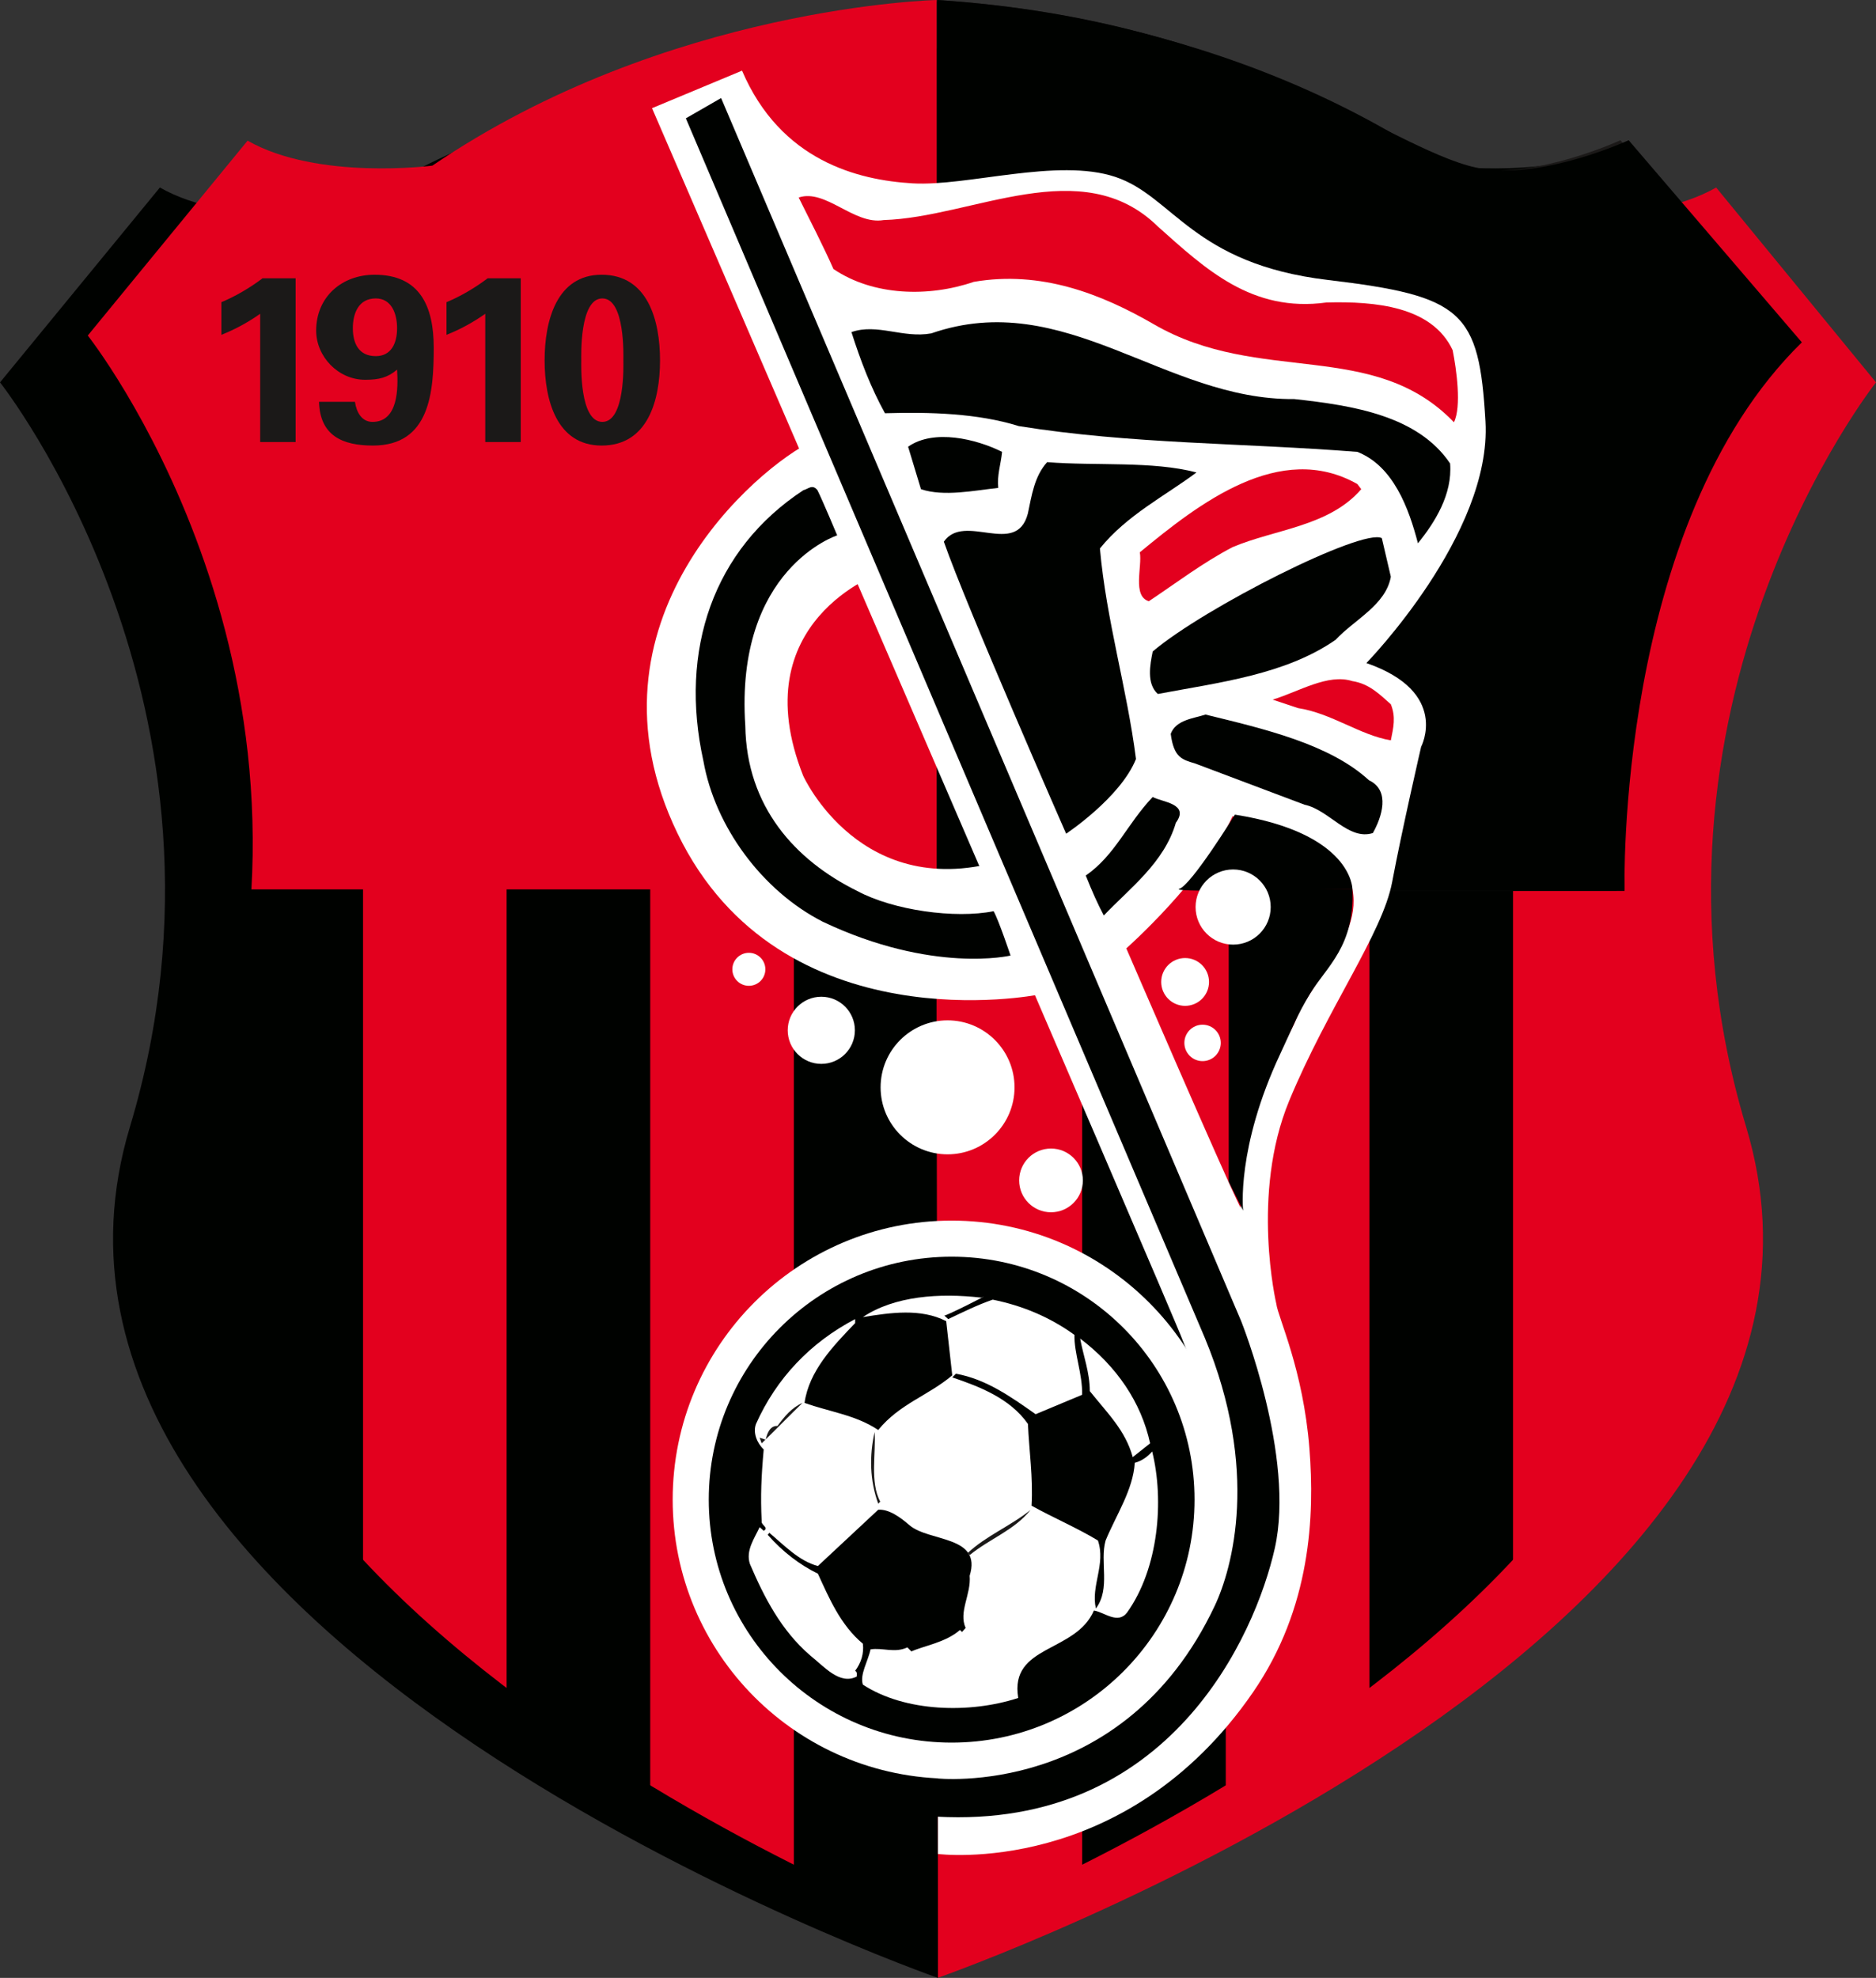 <svg xmlns="http://www.w3.org/2000/svg" xmlns:xlink="http://www.w3.org/1999/xlink" viewBox="7.18 -0.02 537.91 566.93" version="1.1">
<rect x="7.18" y="-0.02" width="537.91" height="566.93" fill="#333333" stroke="none"/>
<g id="surface1">
<path style=" stroke:none;fill-rule:evenodd;fill:rgb(89.062%,0%,11.768%);fill-opacity:1;" d="M 276.098 13.883 C 276.098 13.883 378.945 15.055 446.27 60.883 C 446.27 60.883 479.203 65.188 499.262 53.727 L 545.09 109.582 C 545.09 109.582 471.551 202.387 507.855 322.988 C 552.246 470.508 276.098 566.879 276.098 566.879 Z M 276.098 13.883 "></path>
<path style=" stroke:none;fill-rule:evenodd;fill:rgb(0%,0.784%,0%);fill-opacity:1;" d="M 276.129 13.914 C 276.129 13.914 173.328 15.055 106.016 60.883 C 106.016 60.883 73.074 65.188 53.027 53.727 L 7.184 109.582 C 7.184 109.582 80.723 202.387 44.43 322.988 C 0.027 470.508 276.129 566.91 276.129 566.91 Z M 276.129 13.914 "></path>
<path style=" stroke:none;fill-rule:evenodd;fill:rgb(89.062%,0%,11.768%);fill-opacity:1;" d="M 275.844 -0.02 C 275.844 -0.02 198.484 1.629 131.16 47.457 C 131.16 47.457 98.227 51.75 78.172 40.297 L 32.344 96.156 C 32.344 96.156 105.879 188.965 69.578 309.555 C 25.184 457.086 276.543 553.387 276.543 553.387 Z M 275.844 -0.02 "></path>
<path style=" stroke:none;fill-rule:evenodd;fill:rgb(0%,0.784%,0%);fill-opacity:1;" d="M 275.844 254.906 L 234.801 254.906 L 234.801 535.949 L 275.992 554.652 Z M 275.844 254.906 "></path>
<path style=" stroke:none;fill-rule:evenodd;fill:rgb(0%,0.784%,0%);fill-opacity:1;" d="M 193.621 254.906 L 152.441 254.906 L 152.441 486.961 C 152.441 486.961 187.664 510.152 193.621 513.555 Z M 193.621 254.906 "></path>
<path style=" stroke:none;fill-rule:evenodd;fill:rgb(0%,0.784%,0%);fill-opacity:1;" d="M 111.273 254.906 L 75.051 254.906 C 75.051 254.906 75.914 263.691 72.445 280.086 C 68.305 299.566 64.562 314.383 62.418 324.957 C 49.285 389.703 105.52 445.672 111.273 450.938 Z M 111.273 254.906 "></path>
<path style=" stroke:none;fill-rule:evenodd;fill:rgb(0%,0.784%,0%);fill-opacity:1;" d="M 275.844 0.391 C 275.844 0.391 353.801 1.629 421.113 47.457 C 421.113 47.457 454.059 51.75 474.102 40.297 L 519.934 96.156 C 519.934 96.156 446.406 188.965 482.699 309.555 C 527.102 457.086 275.742 553.387 275.742 553.387 Z M 275.844 0.391 "></path>
<path style=" stroke:none;fill-rule:evenodd;fill:rgb(89.062%,0%,11.768%);fill-opacity:1;" d="M 275.684 254.906 L 317.477 254.906 L 317.477 535.949 L 276.137 554.652 Z M 275.684 254.906 "></path>
<path style=" stroke:none;fill-rule:evenodd;fill:rgb(89.062%,0%,11.768%);fill-opacity:1;" d="M 358.656 254.906 L 399.832 254.906 L 399.832 486.961 C 399.832 486.961 364.609 510.152 358.652 513.555 Z M 358.656 254.906 "></path>
<path style=" stroke:none;fill-rule:evenodd;fill:rgb(89.062%,0%,11.768%);fill-opacity:1;" d="M 441.012 254.906 L 477.227 254.906 C 477.227 254.906 476.359 263.691 479.832 280.086 C 483.965 299.566 487.719 314.383 489.855 324.957 C 502.988 389.703 446.754 445.672 441.012 450.938 Z M 441.012 254.906 "></path>
<path style=" stroke:none;fill-rule:evenodd;fill:rgb(10.594%,9.813%,9.424%);fill-opacity:1;" d="M 275.844 -0.02 L 275.844 255.355 L 470.629 255.355 C 470.629 255.355 469.449 150.133 522.641 98.109 L 471.812 40.176 C 471.812 40.176 448.34 51.008 430.426 48.457 C 405.594 44.906 366.875 5.891 275.844 -0.02 Z M 275.844 -0.02 "></path>
<path style=" stroke:none;fill-rule:evenodd;fill:rgb(0%,0.784%,0%);fill-opacity:1;" d="M 275.844 -0.02 L 275.844 255.355 L 472.988 255.355 C 472.988 255.355 470.328 150.434 523.828 98.109 L 474.172 40.176 C 474.172 40.176 450.695 51.008 432.797 48.457 C 407.965 44.906 366.875 5.891 275.844 -0.02 Z M 275.844 -0.02 "></path>
<path style=" stroke:none;fill-rule:evenodd;fill:rgb(100%,100%,100%);fill-opacity:1;" d="M 276.109 504.844 C 290.082 504.816 297.305 503.105 307.555 499.176 C 320.055 494.387 328.066 487.105 328.066 487.105 C 338.238 480.016 343.137 472.773 347.27 464.973 C 355.891 448.691 357.855 433.77 356.023 418.73 C 353.801 400.512 347.25 386.93 346.402 384.43 C 344.359 378.262 194.137 30.988 194.137 30.988 L 219.945 20.234 C 231.016 46.078 253.172 51.617 268.855 52.535 C 284.543 53.457 310.383 45.152 326.988 50.688 C 343.609 56.227 349.137 75.605 387.898 80.223 C 426.652 84.836 431.301 89.164 433.109 120.824 C 434.969 153.121 398.969 190.035 398.969 190.035 C 422.969 198.34 414.664 214.031 414.664 214.031 C 414.664 214.031 409.125 238.02 406.359 252.785 C 403.586 267.551 387.898 288.773 376.82 315.531 C 365.75 342.297 373.137 373.672 373.137 373.672 C 373.633 377.668 380.844 392.473 382.629 415.152 C 384.145 434.375 383.125 460.816 366.473 485.016 C 329.789 538.328 276.109 531.387 276.109 531.387 Z M 276.109 504.844 "></path>
<path style=" stroke:none;fill-rule:evenodd;fill:rgb(100%,100%,100%);fill-opacity:1;" d="M 304.844 285.086 C 304.844 285.086 231.016 299.848 201.488 238.945 C 171.957 178.043 224.551 133.742 240.246 126.355 L 243.016 124.516 L 259.633 164.195 C 259.633 164.195 219.945 178.043 237.473 222.332 C 237.473 222.332 254.094 259.242 295.617 246.328 L 311.309 283.242 Z M 304.844 285.086 "></path>
<path style=" stroke:none;fill-rule:evenodd;fill:rgb(89.062%,0%,11.768%);fill-opacity:1;" d="M 387.531 86.68 C 401.551 86.312 417.801 87.781 423.699 100.332 C 424.812 105.875 426.277 116.582 424.07 121.012 C 401 97.016 368.336 110.492 338.07 92.953 C 322.879 84.16 305.586 77.453 286.383 80.773 C 273.473 85.199 257.598 84.836 246.148 77.082 C 243.566 71.176 239.137 62.504 236.184 56.594 C 243.934 54.008 252.059 64.531 260.555 63.055 C 286.027 62.316 317.395 43.492 339.172 64.902 C 352.832 77.082 366.113 89.633 387.531 86.68 Z M 387.531 86.68 "></path>
<path style=" stroke:none;fill-rule:evenodd;fill:rgb(0%,0.784%,0%);fill-opacity:1;" d="M 378.301 114.367 C 395.281 116.211 413.746 119.164 422.969 132.816 C 423.699 141.684 418.539 149.801 413.746 155.703 C 411.156 145.738 406.719 133.559 396.383 129.504 C 363.531 126.918 331.418 127.281 299.309 122.113 C 287.496 118.426 273.832 118.051 260.926 118.426 C 256.855 111.043 253.902 103.285 251.316 95.172 C 258.711 92.582 266.094 97.016 274.207 95.539 C 312.598 82.25 341.016 114.734 378.301 114.367 Z M 378.301 114.367 "></path>
<path style=" stroke:none;fill-rule:evenodd;fill:rgb(0%,0.784%,0%);fill-opacity:1;" d="M 350.246 135.402 C 341.383 142.047 330.316 147.582 322.562 157.184 C 324.406 177.848 330.316 197.23 332.902 217.535 C 328.465 228.609 312.875 238.945 312.875 238.945 C 312.875 238.945 284.27 173.785 277.812 155.242 C 283.711 146.75 298.574 159.766 301.891 147.215 C 303 142.047 303.746 136.512 307.43 132.449 C 321.449 133.559 337.699 132.078 350.246 135.402 Z M 350.246 135.402 "></path>
<path style=" stroke:none;fill-rule:evenodd;fill:rgb(89.062%,0%,11.768%);fill-opacity:1;" d="M 397.492 140.199 C 388.273 150.906 372.766 151.645 360.586 156.816 C 352.09 161.242 344.34 167.148 336.586 172.316 C 331.789 170.84 334.742 162.352 334.004 158.289 C 350.992 144.266 374.238 126.18 396.383 138.727 Z M 397.492 140.199 "></path>
<path style=" stroke:none;fill-rule:evenodd;fill:rgb(0%,0.784%,0%);fill-opacity:1;" d="M 405.98 165.301 C 404.508 173.426 395.652 177.48 390.113 183.391 C 375.707 193.355 356.891 195.566 339.172 198.895 C 335.844 195.941 336.957 190.398 337.699 186.715 C 352.461 174.164 397.867 151.277 403.395 154.23 Z M 405.98 165.301 "></path>
<path style=" stroke:none;fill-rule:evenodd;fill:rgb(89.062%,0%,11.768%);fill-opacity:1;" d="M 405.98 201.852 C 407.461 205.535 406.719 208.492 405.98 212.188 C 397.125 210.707 389 204.426 379.402 202.949 L 372.09 200.52 C 379.629 198.23 387.898 192.984 394.914 195.199 C 399.707 195.941 402.664 198.895 405.98 201.852 Z M 405.98 201.852 "></path>
<path style=" stroke:none;fill-rule:evenodd;fill:rgb(0%,0.784%,0%);fill-opacity:1;" d="M 399.707 223.625 C 405.98 226.582 403.328 234.328 400.82 238.762 C 393.797 240.973 388.27 232.113 381.246 230.637 L 349.875 218.824 C 346.191 217.715 343.754 217.203 342.867 210.332 C 344.34 206.277 349.508 205.906 352.832 204.797 C 369.441 208.859 388.363 213.199 399.707 223.625 Z M 399.707 223.625 "></path>
<path style=" stroke:none;fill-rule:evenodd;fill:rgb(0%,0.784%,0%);fill-opacity:1;" d="M 294.508 129.504 C 294.137 133.188 293.035 136.145 293.41 139.832 C 286.387 140.57 277.898 142.418 271.25 140.199 L 267.562 128.02 C 274.945 122.852 287.125 125.805 294.508 129.504 Z M 294.508 129.504 "></path>
<path style=" stroke:none;fill-rule:evenodd;fill:rgb(0%,0.784%,0%);fill-opacity:1;" d="M 247.227 153.434 C 247.227 153.434 217.867 162.918 220.879 207.996 C 221.238 231.246 235.207 246.598 253.012 255.383 C 263.352 260.914 281.004 263.375 292.078 261.16 C 293.555 263.746 296.934 273.871 296.934 273.871 C 296.934 273.871 274.699 279.176 243.07 264.164 C 225.719 255.312 212.191 236.918 208.867 218.086 C 201.855 186.344 211.676 157.477 237.516 140.492 C 238.992 140.129 240.102 138.648 241.574 140.492 C 243.059 143.445 247.227 153.434 247.227 153.434 Z M 247.227 153.434 "></path>
<path style=" stroke:none;fill-rule:evenodd;fill:rgb(0%,0.784%,0%);fill-opacity:1;" d="M 344.34 235.805 C 341.016 247.25 331.059 254.633 323.676 262.383 C 321.914 259.062 320.352 255.559 318.508 250.941 C 326.988 245.035 330.316 236.176 337.699 228.422 C 340.281 229.898 348.406 230.266 344.34 235.805 Z M 344.34 235.805 "></path>
<path style=" stroke:none;fill-rule:evenodd;fill:rgb(89.062%,0%,11.768%);fill-opacity:1;" d="M 391.586 247.25 C 403.395 264.23 383.832 278.625 378.301 293.391 C 368.336 313.32 363.629 321.445 362.887 346.172 C 358.102 336.605 330.129 271.816 330.129 271.816 C 330.129 271.816 352.285 252.23 360.586 233.961 C 372.023 235.066 380.148 239.133 391.586 247.25 Z M 391.586 247.25 "></path>
<path style=" stroke:none;fill-rule:evenodd;fill:rgb(100%,100%,100%);fill-opacity:1;" d="M 280.047 509.809 C 324.215 509.809 360.031 473.996 360.031 429.824 C 360.031 385.652 324.215 349.844 280.047 349.844 C 235.871 349.844 200.059 385.652 200.059 429.824 C 200.059 473.996 235.871 509.809 280.047 509.809 Z M 280.047 509.809 "></path>
<path style=" stroke:none;fill-rule:evenodd;fill:rgb(0%,0.784%,0%);fill-opacity:1;" d="M 280.047 499.469 C 318.508 499.469 349.688 468.285 349.688 429.824 C 349.688 391.363 318.508 360.188 280.047 360.188 C 241.59 360.188 210.406 391.363 210.406 429.824 C 210.406 468.285 241.59 499.469 280.047 499.469 Z M 280.047 499.469 "></path>
<path style=" stroke:none;fill-rule:evenodd;fill:rgb(100%,100%,100%);fill-opacity:1;" d="M 288.574 371.93 C 292.723 369.961 277.383 377.781 277.898 377.031 L 279.062 378.074 C 283.238 376.102 287.418 374.012 291.824 372.5 C 300.418 374.242 308.18 377.496 315.262 382.598 C 315.148 387.938 317.586 393.734 317.461 399.77 L 304.129 405.336 C 297.047 400.348 289.855 395.242 281.27 393.734 L 280.227 394.781 C 288.113 397.449 296.812 400.816 301.922 408.121 C 302.27 416.012 303.43 423.438 302.957 431.559 C 309.227 435.039 315.844 437.824 321.992 441.531 C 324.316 448.379 319.902 454.531 321.406 461.031 C 325.711 455.23 322.449 447.691 324.195 441.531 C 327.215 434.23 332.078 427.035 332.555 419.266 C 334.406 418.797 336.145 417.637 337.543 416.012 C 341.023 430.051 339.395 449.547 330.348 462.184 C 327.676 465.668 323.844 462.07 320.836 461.613 C 315.609 473.793 296.586 471.352 299.137 486.668 C 285.328 491.195 266.656 490.73 254.59 482.844 C 253.656 479.941 256.09 476.109 256.789 472.746 C 260.148 472.168 263.746 473.902 267.352 472.168 L 268.508 473.332 C 272.102 471.703 278.363 470.773 282.43 467.18 L 283.016 467.758 L 284.059 466.602 C 281.969 461.961 285.68 456.973 285.215 451.637 C 288.812 440.027 273.605 442.004 267.922 437.129 C 265.262 434.809 262.004 432.492 258.992 432.719 L 241.699 448.848 C 236.359 447.453 232.18 443.047 227.777 439.332 L 227.316 439.914 C 231.609 444.785 236.484 448.5 241.699 451.051 C 244.949 458.129 248.191 465.789 254.59 471.121 C 254.934 473.902 254.113 476.578 252.375 478.898 C 253.07 479.242 252.844 479.941 252.844 480.52 C 247.969 483.074 243.441 477.621 239.496 474.488 C 231.148 467.297 226.273 457.781 222.207 448.266 C 220.934 444.438 223.488 440.961 224.992 437.715 L 226.16 438.754 C 227.777 437.824 225.34 437.129 225.574 435.973 C 225.227 428.656 225.465 423.207 226.16 415.434 C 224.184 413.578 223.023 410.562 223.949 408.121 C 229.754 395.129 239.496 384.801 252.375 378.074 L 252.375 379.227 C 246.113 385.73 239.148 392.926 237.867 402.09 C 244.949 404.645 252.609 405.566 258.992 409.863 C 265.137 402.32 273.383 400 280.223 394.195 L 278.484 378.66 C 271.172 374.934 262.586 376.219 254.59 377.496 C 263.633 371.461 276.508 370.531 288.574 371.93 Z M 288.574 371.93 "></path>
<path style=" stroke:none;fill-rule:evenodd;fill:rgb(100%,100%,100%);fill-opacity:1;" d="M 336.957 413.691 L 331.969 417.637 C 329.879 409.98 324.773 405.109 319.664 398.727 C 319.668 393.391 317.809 388.637 316.891 383.648 C 327.438 391.645 334.406 401.973 336.957 413.691 Z M 336.957 413.691 "></path>
<path style=" stroke:none;fill-rule:evenodd;fill:rgb(10.594%,9.813%,9.424%);fill-opacity:1;" d="M 237.293 402.09 C 233.699 405.566 229.172 410.211 225.574 413.691 L 224.992 412.066 L 226.734 412.645 C 227.082 411.02 227.891 408.59 230.102 408.699 C 232.18 405.922 234.156 403.484 237.293 402.09 Z M 237.293 402.09 "></path>
<path style=" stroke:none;fill-rule:evenodd;fill:rgb(10.594%,9.813%,9.424%);fill-opacity:1;" d="M 259.578 430.398 L 258.992 430.984 C 256.551 424.254 256.438 417.289 257.949 410.445 C 258.406 416.359 256.551 424.824 259.578 430.398 Z M 259.578 430.398 "></path>
<path style=" stroke:none;fill-rule:evenodd;fill:rgb(10.594%,9.813%,9.424%);fill-opacity:1;" d="M 302.668 432.785 C 298.023 438.59 290.934 441.039 285.273 445.68 L 284.621 445.164 C 289.777 440.266 296.867 437.426 302.668 432.785 Z M 302.668 432.785 "></path>
<path style=" stroke:none;fill-rule:evenodd;fill:rgb(0%,0.784%,0%);fill-opacity:1;" d="M 203.836 33.898 L 213.945 28.082 L 363.066 378.66 C 363.066 378.66 378.629 417.465 372.699 443.793 C 367.059 468.789 342.551 524.359 275.719 520.691 L 275.719 509.715 C 275.719 509.715 329.293 515.688 355.473 460.289 C 360.598 449.445 368.352 421.355 352.652 383.48 Z M 203.836 33.898 "></path>
<path style=" stroke:none;fill-rule:evenodd;fill:rgb(100%,100%,100%);fill-opacity:1;" d="M 221.902 282.543 C 224.52 282.543 226.633 280.434 226.633 277.816 C 226.633 275.203 224.52 273.086 221.902 273.086 C 219.293 273.086 217.168 275.203 217.168 277.816 C 217.168 280.434 219.293 282.543 221.902 282.543 Z M 221.902 282.543 "></path>
<path style=" stroke:none;fill-rule:evenodd;fill:rgb(100%,100%,100%);fill-opacity:1;" d="M 242.676 304.922 C 247.988 304.922 252.305 300.609 252.305 295.297 C 252.305 289.984 247.988 285.676 242.676 285.676 C 237.363 285.676 233.047 289.984 233.047 295.297 C 233.047 300.609 237.363 304.922 242.676 304.922 Z M 242.676 304.922 "></path>
<path style=" stroke:none;fill-rule:evenodd;fill:rgb(100%,100%,100%);fill-opacity:1;" d="M 278.879 330.848 C 289.473 330.848 298.078 322.25 298.078 311.648 C 298.078 301.043 289.473 292.445 278.875 292.445 C 268.27 292.445 259.676 301.043 259.676 311.648 C 259.676 322.25 268.27 330.848 278.879 330.848 Z M 278.879 330.848 "></path>
<path style=" stroke:none;fill-rule:evenodd;fill:rgb(100%,100%,100%);fill-opacity:1;" d="M 346.992 288.289 C 350.773 288.289 353.844 285.219 353.844 281.438 C 353.844 277.652 350.773 274.586 346.988 274.586 C 343.203 274.586 340.137 277.652 340.137 281.438 C 340.137 285.219 343.203 288.289 346.992 288.289 Z M 346.992 288.289 "></path>
<path style=" stroke:none;fill-rule:evenodd;fill:rgb(100%,100%,100%);fill-opacity:1;" d="M 351.988 304.129 C 354.879 304.129 357.215 301.793 357.215 298.91 C 357.215 296.027 354.879 293.691 351.988 293.691 C 349.113 293.691 346.777 296.027 346.777 298.91 C 346.777 301.793 349.113 304.129 351.988 304.129 Z M 351.988 304.129 "></path>
<path style=" stroke:none;fill-rule:evenodd;fill:rgb(100%,100%,100%);fill-opacity:1;" d="M 308.543 347.457 C 313.574 347.457 317.676 343.371 317.676 338.32 C 317.676 333.281 313.574 329.188 308.543 329.188 C 303.484 329.188 299.406 333.281 299.406 338.32 C 299.406 343.371 303.484 347.457 308.543 347.457 Z M 308.543 347.457 "></path>
<path style=" stroke:none;fill-rule:evenodd;fill:rgb(0%,0.784%,0%);fill-opacity:1;" d="M 394.957 254.766 C 394.957 254.766 394.957 238.809 361.27 233.48 C 361.27 233.48 348.855 253.578 345.305 254.766 C 341.754 255.941 394.957 254.766 394.957 254.766 Z M 394.957 254.766 "></path>
<path style=" stroke:none;fill-rule:evenodd;fill:rgb(0%,0.784%,0%);fill-opacity:1;" d="M 382.855 284.75 C 387.574 277.012 395.719 271.172 394.957 254.766 L 359.496 254.766 L 359.496 338.703 L 363.629 346.984 C 363.629 346.984 361.582 329.074 374.27 302.059 C 377.688 294.777 379.102 290.902 382.855 284.75 Z M 382.855 284.75 "></path>
<path style=" stroke:none;fill-rule:evenodd;fill:rgb(100%,100%,100%);fill-opacity:1;" d="M 360.754 270.738 C 366.711 270.738 371.531 265.918 371.531 259.965 C 371.531 254.016 366.711 249.195 360.754 249.195 C 354.809 249.195 349.992 254.016 349.992 259.965 C 349.992 265.918 354.809 270.738 360.754 270.738 Z M 360.754 270.738 "></path>
<path style=" stroke:none;fill-rule:evenodd;fill:rgb(10.594%,9.813%,9.424%);fill-opacity:1;" d="M 70.656 86.598 C 74.855 84.836 78.859 82.461 82.453 79.75 L 91.945 79.75 L 91.945 126.676 L 81.781 126.676 L 81.781 89.918 C 78.316 92.363 74.586 94.395 70.656 95.953 Z M 70.656 86.598 "></path>
<path style=" stroke:none;fill-rule:evenodd;fill:rgb(10.594%,9.813%,9.424%);fill-opacity:1;" d="M 114.926 102.059 C 119.34 102.059 121.035 98.398 121.035 94.059 C 121.035 89.715 119.34 85.516 114.926 85.516 C 110.047 85.516 108.352 89.715 108.352 94.059 C 108.352 98.398 110.047 102.059 114.926 102.059 Z M 108.957 115.148 C 109.375 118.133 110.926 120.91 113.98 120.91 C 121.375 120.91 121.375 111.285 121.035 105.926 C 118.32 108.234 115.812 108.84 111.879 108.84 C 104.148 108.84 97.836 102.199 97.836 94.738 C 97.836 85.109 105.16 78.727 114.586 78.727 C 127.609 78.727 131.543 87.816 131.543 99.613 C 131.543 112.23 130.531 127.691 114.117 127.691 C 105.43 127.691 98.922 124.914 98.656 115.148 Z M 108.957 115.148 "></path>
<path style=" stroke:none;fill-rule:evenodd;fill:rgb(10.594%,9.813%,9.424%);fill-opacity:1;" d="M 135.207 86.598 C 139.406 84.836 143.406 82.461 147 79.75 L 156.496 79.75 L 156.496 126.676 L 146.32 126.676 L 146.32 89.918 C 142.867 92.363 139.137 94.395 135.207 95.953 Z M 135.207 86.598 "></path>
<path style=" stroke:none;fill-rule:evenodd;fill:rgb(10.594%,9.813%,9.424%);fill-opacity:1;" d="M 179.891 85.516 C 173.305 85.516 173.848 102.125 173.848 103.277 C 173.848 104.434 173.305 120.91 179.891 120.91 C 186.465 120.91 185.922 104.434 185.922 103.277 C 185.922 102.125 186.465 85.516 179.891 85.516 Z M 179.688 127.691 C 166.797 127.691 163.34 114.672 163.34 103.277 C 163.34 91.883 166.797 78.727 179.688 78.727 C 192.969 78.727 196.43 91.883 196.43 103.277 C 196.43 114.672 192.969 127.691 179.688 127.691 Z M 179.688 127.691 "></path>
</g>
</svg>